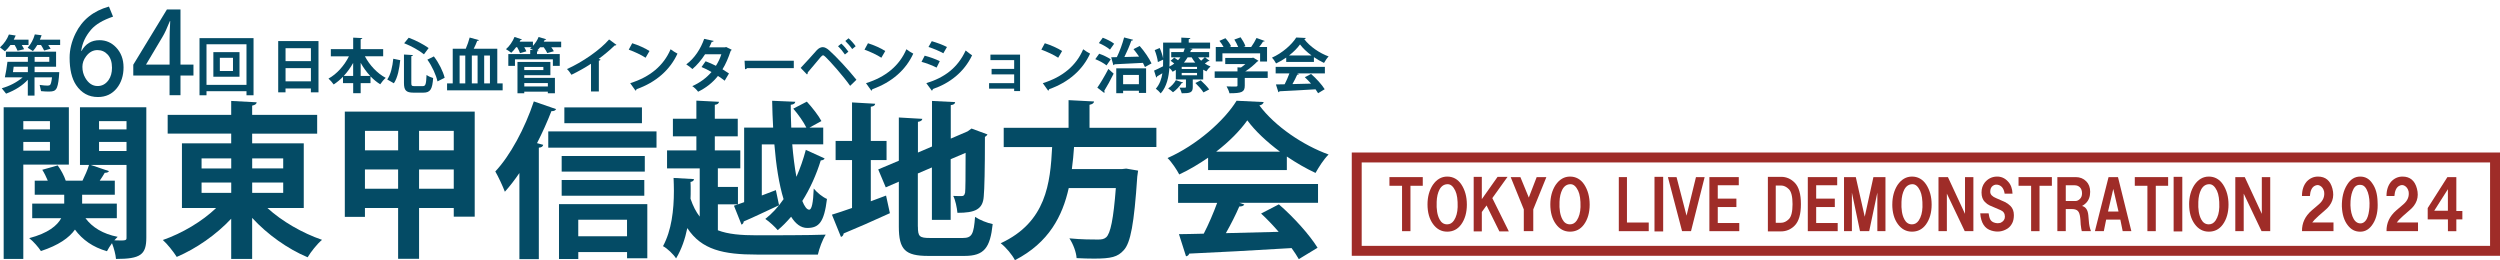 <?xml version="1.0" encoding="UTF-8"?><svg id="_レイヤー_1" xmlns="http://www.w3.org/2000/svg" viewBox="0 0 755.2 78.57"><defs><style>.cls-1{fill:#044b65;}.cls-1,.cls-2{stroke-width:0px;}.cls-3{fill:none;stroke:#9f2c28;stroke-miterlimit:10;stroke-width:3px;}.cls-2{fill:#9f2c28;}</style></defs><path class="cls-1" d="M20.81,49.72H7.04v28.5H1.11v-45.82h19.69v17.31ZM15.09,36.6H7.04v2.48h8.05v-2.48ZM7.04,45.51h8.05v-2.63H7.04v2.63ZM44.2,32.4v39.39c0,5.16-1.77,6.43-9.16,6.43-.1-1.27-.61-3.24-1.21-4.76-.61.86-1.17,1.72-1.52,2.43-4.25-1.22-7.39-3.44-9.67-6.53-1.77,2.48-4.91,4.71-10.28,6.48-.71-1.11-2.28-2.94-3.54-3.9,5.77-1.52,8.45-3.8,9.67-6.02h-8.76v-4.41h9.67v-2.68h-8.91v-4.25h3.95c-.46-1.11-1.06-2.33-1.67-3.29l4.66-1.32c1.01,1.37,1.97,3.19,2.43,4.61h5.06c.71-1.47,1.57-3.34,1.97-4.76h-2.73v-17.41h20.05ZM35.29,65.92h-9.47c2.07,2.78,5.31,4.76,9.72,5.62-.3.3-.66.66-1.01,1.06,3.69.15,3.69,0,3.69-.86v-21.92h-10.83l5.52,1.87c-.15.35-.61.51-1.27.51-.4.71-.96,1.57-1.52,2.38h4.56v4.25h-9.87v2.68h10.48v4.41ZM38.22,36.6h-8.3v2.48h8.3v-2.48ZM29.92,45.61h8.3v-2.73h-8.3v2.73Z"/><path class="cls-1" d="M91.77,62.83h-10.99c4.35,4,10.58,7.59,16.5,9.62-1.47,1.22-3.39,3.65-4.35,5.27-6.03-2.53-12.15-6.89-16.76-11.9v12.4h-6.33v-12.15c-4.56,4.86-10.53,9.01-16.45,11.54-.96-1.52-2.83-3.9-4.2-5.11,5.82-2.02,11.9-5.62,16.1-9.67h-10.33v-19.54h14.88v-2.93h-19.19v-5.67h19.19v-4.2l7.7.41c-.05.51-.46.81-1.37,1.01v2.79h19.64v5.67h-19.64v2.93h15.59v19.54ZM60.89,50.88h8.96v-3.04h-8.96v3.04ZM60.89,58.27h8.96v-3.14h-8.96v3.14ZM85.55,47.84h-9.37v3.04h9.37v-3.04ZM85.55,55.13h-9.37v3.14h9.37v-3.14Z"/><path class="cls-1" d="M104.17,33.72h39.23v31.74h-6.33v-2.63h-10.48v15.34h-6.33v-15.34h-10.02v2.68h-6.08v-31.79ZM120.27,39.54h-10.02v5.87h10.02v-5.87ZM110.24,57.01h10.02v-5.82h-10.02v5.82ZM137.07,39.54h-10.48v5.87h10.48v-5.87ZM126.59,57.01h10.48v-5.82h-10.48v5.82Z"/><path class="cls-1" d="M156.91,52.25c-1.42,2.08-2.89,4-4.4,5.67-.56-1.52-2.02-4.66-2.89-6.13,4.46-4.71,8.96-13.06,11.64-21.16l6.73,2.33c-.2.4-.66.66-1.42.61-1.26,3.24-2.73,6.53-4.35,9.67l1.87.51c-.1.46-.46.81-1.32.86v33.66h-5.87v-26.02ZM165.62,39.69h32.7v4.91h-32.7v-4.91ZM168.86,78.22v-16.55h26.68v16.35h-6.12v-1.87h-14.73v2.08h-5.82ZM194.78,51.84h-25.11v-4.71h25.11v4.71ZM169.67,54.37h24.96v4.76h-24.96v-4.76ZM193.92,37.21h-23.44v-4.76h23.44v4.76ZM189.41,66.37h-14.73v5.01h14.73v-5.01Z"/><path class="cls-1" d="M216.84,69.56c3.14,1.21,7.04,1.52,11.79,1.52,3.59,0,16.45,0,20.81-.2-.96,1.42-1.97,4.2-2.38,6.02h-18.48c-10.02,0-16.66-1.42-20.96-8-.66,3.24-1.72,6.38-3.39,9.16-.76-1.22-2.73-3.09-3.95-3.7,2.58-4.76,3.29-10.88,3.29-16.71,0-1.32-.05-2.63-.1-3.9l6.18.35c-.05.46-.4.76-1.06.86.05.81.05,1.62.05,2.48s0,1.67-.05,2.58c.76,2.23,1.67,4,2.78,5.42v-14.58h-9.87v-5.42h8.86v-4.25h-7.09v-5.32h7.09v-5.47l6.83.35c-.05.46-.4.81-1.26.91v4.2h6.93v5.32h-6.93v4.25h7.7v5.42h-6.78v5.62h6.07v5.26l1.87-.66v-22.53h8.76c-.15-2.68-.25-5.42-.3-8.1l6.99.3c-.05.51-.46.81-1.37.91,0,2.23.05,4.56.15,6.89h4.56c-.81-1.67-2.48-4.05-3.95-5.72l4.1-2.12c1.62,1.77,3.54,4.2,4.4,5.87l-3.6,1.97h4.15v5.06h-9.36c.3,3.54.71,6.88,1.26,9.82,1.11-2.53,2.08-5.26,2.84-8.15l5.67,2.58c-.1.35-.51.56-1.16.61-1.32,4.3-3.24,8.56-5.57,12.25.66,1.67,1.37,2.63,2.08,2.63.76,0,1.21-2.03,1.37-6.38,1.06,1.27,2.68,2.58,4,3.14-.86,7.04-2.43,8.76-5.97,8.76-1.92,0-3.54-1.26-4.86-3.39-1.32,1.52-2.63,2.89-4.05,4.05-.81-.96-2.48-2.53-3.75-3.39,1.97-1.52,3.85-3.54,5.52-5.97-1.37-4.46-2.28-10.28-2.78-16.55h-3.8v15.44l4.25-1.62.96,4.56c-3.9,1.82-7.95,3.75-10.68,4.91,0,.46-.3.81-.66.96l-2.28-5.72,1.21-.41h-6.07v7.8Z"/><path class="cls-1" d="M263.05,60.8l4.61-1.72,1.16,5.32c-5.06,2.33-10.43,4.66-13.97,6.12-.05.51-.35.91-.81,1.06l-2.73-6.73c1.67-.51,3.8-1.22,6.07-2.02v-14.48h-4.96v-5.77h4.96v-11.64l6.99.4c-.05.51-.4.76-1.32.91v10.33h4.76v5.77h-4.76v12.46ZM277.28,68.45c0,2.99.46,3.44,3.65,3.44h9.92c2.78,0,3.29-1.17,3.7-6.38,1.32.91,3.7,1.87,5.32,2.18-.76,7.19-2.58,9.62-8.51,9.62h-10.93c-6.99,0-8.91-1.87-8.91-8.86v-13.57l-3.95,1.72-2.28-5.42,6.23-2.63v-13.06l7.09.41c-.05.46-.41.76-1.32.91v9.27l4.25-1.82v-13.77l6.99.35c-.05.51-.4.81-1.32.91v10.12l5.06-2.18,1.21-.86,4.81,1.77c-.1.25-.41.56-.76.76,0,9.72-.15,15.89-.36,17.97-.25,3.95-2.68,4.96-7.95,4.96-.15-1.57-.61-3.85-1.27-5.11.86.05,2.02.05,2.48.05.61,0,.91-.15,1.11-1.06.1-.81.15-4.61.15-12l-4.51,1.92v18.33h-5.67v-15.84l-4.25,1.82v16.05Z"/><path class="cls-1" d="M349.31,44.4h-24.86c-.15,2.18-.35,4.4-.66,6.68h15.09l1.32-.15,3.6.61c-.05.46-.15,1.21-.25,1.77-.96,14.33-2.02,20.05-4.1,22.28-1.82,2.02-3.75,2.53-8.96,2.53-1.62,0-3.44-.05-5.27-.15-.1-1.72-1.01-4.25-2.18-5.97,3.54.36,7.14.36,8.61.36,1.11,0,1.82-.1,2.48-.66,1.32-1.11,2.23-5.57,2.94-14.88h-14.23c-1.87,8.35-5.92,16.45-16.25,21.77-.86-1.67-2.68-3.85-4.3-5.11,13.77-6.38,14.98-18.12,15.54-29.06h-14.63v-5.82h19.59v-8.35l7.7.4c-.05.51-.46.81-1.37,1.01v6.94h20.2v5.82Z"/><path class="cls-1" d="M364.94,51.39v-3.75c-2.73,1.87-5.67,3.65-8.71,5.06-.71-1.37-2.28-3.75-3.54-4.96,8.81-3.9,17.11-11.24,20.86-17.31l8.2.4c-.15.51-.61.91-1.32,1.01,4.71,6.33,13.21,12.05,20.91,14.83-1.52,1.52-2.89,3.7-3.95,5.57-2.84-1.32-5.82-3.04-8.66-4.96v4.1h-23.79ZM355.88,61.26v-5.67h42.27v5.67h-23.79l1.52.51c-.2.41-.71.61-1.52.61-1.06,2.48-2.53,5.37-4.05,8.05,5.01-.1,10.48-.25,15.95-.4-1.72-1.97-3.54-3.9-5.31-5.52l5.37-2.78c4.56,3.95,9.31,9.26,11.69,13.11l-5.67,3.44c-.56-1.01-1.32-2.13-2.18-3.34-11.44.71-23.19,1.32-30.93,1.67-.1.45-.51.76-.96.81l-2.13-6.68c2.13-.05,4.66-.05,7.49-.15,1.47-2.83,2.94-6.28,4.05-9.31h-11.8ZM386.66,45.82c-3.95-2.94-7.54-6.28-9.87-9.47-2.18,3.09-5.47,6.43-9.42,9.47h19.29Z"/><polygon class="cls-2" points="419.72 56.12 419.72 53.5 429.79 53.5 429.79 56.12 426.07 56.12 426.07 69.83 423.53 69.83 423.53 56.12 419.72 56.12"/><path class="cls-2" d="M431.22,61.75c0-2.27.53-4.23,1.59-5.87,1.16-1.69,2.62-2.54,4.36-2.54s3.22.79,4.28,2.38c1.11,1.69,1.66,3.73,1.66,6.1s-.58,4.44-1.74,6.02c-1.06,1.43-2.46,2.14-4.2,2.14s-3.17-.77-4.28-2.3-1.67-3.51-1.67-5.95M433.99,60.95c-.11,2.27.18,4.04.87,5.31.53,1.01,1.29,1.51,2.3,1.51.85,0,1.53-.4,2.06-1.19.69-1.06,1.06-2.4,1.11-4.04.05-2.17-.18-3.81-.71-4.92-.63-1.32-1.4-1.98-2.3-1.98-1.06,0-1.88.53-2.46,1.58-.53,1.01-.82,2.25-.87,3.73"/><polygon class="cls-2" points="445.17 69.91 445.17 53.42 447.63 53.42 447.63 60.16 452.39 53.42 455.4 53.42 450.8 59.84 455.79 69.91 452.94 69.91 449.06 62.06 447.63 64.04 447.63 69.91 445.17 69.91"/><polygon class="cls-2" points="456.35 53.5 459.28 53.5 461.82 59.68 464.2 53.5 467.13 53.5 463.17 63.25 463.17 69.83 460.31 69.83 460.31 63.25 456.35 53.5"/><path class="cls-2" d="M468.32,61.75c0-2.27.53-4.23,1.59-5.87,1.16-1.69,2.62-2.54,4.36-2.54s3.22.79,4.28,2.38c1.11,1.69,1.66,3.73,1.66,6.1s-.58,4.44-1.74,6.02c-1.06,1.43-2.46,2.14-4.2,2.14s-3.17-.77-4.28-2.3-1.67-3.51-1.67-5.95M471.1,60.95c-.11,2.27.18,4.04.87,5.31.53,1.01,1.29,1.51,2.3,1.51.85,0,1.53-.4,2.06-1.19.69-1.06,1.06-2.4,1.11-4.04.05-2.17-.18-3.81-.71-4.92-.63-1.32-1.4-1.98-2.3-1.98-1.06,0-1.88.53-2.46,1.58-.53,1.01-.82,2.25-.87,3.73"/><polygon class="cls-2" points="489.01 69.83 489.01 53.5 491.47 53.5 491.47 67.22 498.05 67.22 498.05 69.83 489.01 69.83"/><rect class="cls-2" x="499.79" y="53.42" width="2.62" height="16.49"/><polygon class="cls-2" points="503.84 53.5 506.45 53.5 509.47 65.15 512.32 53.5 514.94 53.5 510.82 69.83 508.12 69.83 503.84 53.5"/><polygon class="cls-2" points="516.37 69.83 516.37 53.5 525.25 53.5 525.25 55.96 518.9 55.96 518.9 60 524.53 60 524.53 62.54 518.9 62.54 518.9 67.37 525.4 67.37 525.4 69.83 516.37 69.83"/><path class="cls-2" d="M534.04,53.42h4.04c1.53,0,2.88.58,4.04,1.74,1.27,1.27,1.9,3.44,1.9,6.5s-.63,5.23-1.9,6.5c-1.16,1.16-2.54,1.74-4.12,1.74h-3.96v-16.49ZM536.42,67.3h1.58c.85,0,1.64-.37,2.38-1.11.74-.74,1.11-2.25,1.11-4.52s-.37-3.78-1.11-4.52c-.74-.74-1.53-1.11-2.38-1.11h-1.58v11.26Z"/><polygon class="cls-2" points="546.1 69.83 546.1 53.5 554.98 53.5 554.98 55.96 548.63 55.96 548.63 60 554.26 60 554.26 62.54 548.63 62.54 548.63 67.37 555.13 67.37 555.13 69.83 546.1 69.83"/><polygon class="cls-2" points="557.04 53.5 560.6 53.5 563.3 65.47 565.92 53.5 569.56 53.5 569.56 69.83 567.11 69.83 567.11 58.18 564.65 69.83 561.87 69.83 559.42 58.18 559.42 69.83 557.04 69.83 557.04 53.5"/><path class="cls-2" d="M571.63,61.75c0-2.27.53-4.23,1.58-5.87,1.16-1.69,2.62-2.54,4.36-2.54s3.22.79,4.28,2.38c1.11,1.69,1.66,3.73,1.66,6.1s-.58,4.44-1.74,6.02c-1.06,1.43-2.46,2.14-4.2,2.14s-3.17-.77-4.28-2.3c-1.11-1.53-1.67-3.51-1.67-5.95M574.4,60.95c-.11,2.27.18,4.04.87,5.31.53,1.01,1.3,1.51,2.3,1.51.85,0,1.53-.4,2.06-1.19.69-1.06,1.06-2.4,1.11-4.04.05-2.17-.19-3.81-.71-4.92-.63-1.32-1.4-1.98-2.3-1.98-1.06,0-1.88.53-2.46,1.58-.53,1.01-.82,2.25-.87,3.73"/><polygon class="cls-2" points="585.58 69.83 585.58 53.5 588.43 53.5 593.59 64.6 593.59 53.5 596.12 53.5 596.12 69.83 593.51 69.83 588.11 58.49 588.11 69.83 585.58 69.83"/><path class="cls-2" d="M598.18,64.44h2.54c.11.79.26,1.4.48,1.82.21.42.58.74,1.11.95.69.26,1.37.29,2.06.08.84-.42,1.27-1.03,1.27-1.82,0-.95-.42-1.61-1.27-1.98l-3.33-1.43c-.47-.21-.95-.56-1.43-1.03-.69-.69-1.03-1.64-1.03-2.85s.32-2.17.95-3.01c.95-1.16,2.14-1.77,3.57-1.83,1.37-.05,2.54.45,3.49,1.51.85.9,1.29,2.11,1.35,3.65h-2.38c-.21-1.43-.82-2.3-1.82-2.62-.63-.21-1.22-.13-1.74.24-.53.37-.79.98-.79,1.82,0,.42.16.79.48,1.11.32.32.74.58,1.27.79l2.7,1.19c.63.32,1.19.71,1.66,1.19.69.69,1.03,1.61,1.03,2.77,0,.95-.16,1.74-.48,2.38-.37.74-.85,1.29-1.43,1.67-1.48.95-3.09,1.16-4.84.63-2.06-.58-3.2-2.33-3.41-5.23"/><polygon class="cls-2" points="609.76 56.12 609.76 53.5 619.83 53.5 619.83 56.12 616.1 56.12 616.1 69.83 613.56 69.83 613.56 56.12 609.76 56.12"/><path class="cls-2" d="M621.49,53.5h5.55c1.27,0,2.33.42,3.17,1.27.79.79,1.19,1.85,1.19,3.17,0,1.43-.42,2.56-1.27,3.41-.32.32-.71.61-1.19.87,1.11.27,1.74,1.19,1.9,2.77l.16,1.82c.05,1,.26,2.01.63,3.01h-2.77c-.11-.42-.21-1.08-.32-1.98-.05-1.11-.11-1.82-.16-2.14-.11-.95-.34-1.61-.71-1.98-.37-.37-.95-.56-1.74-.56h-1.9v6.66h-2.54v-16.33ZM624.03,60.72h2.93c.48,0,.92-.21,1.35-.63.42-.42.63-.98.63-1.67,0-.79-.21-1.4-.63-1.82-.42-.42-.95-.63-1.59-.63h-2.69v4.76Z"/><path class="cls-2" d="M632.83,69.83l4.12-16.33h2.85l4.04,16.33h-2.62l-.71-3.49h-4.28l-.71,3.49h-2.7ZM636.79,63.89h3.17l-1.58-6.82-1.59,6.82Z"/><polygon class="cls-2" points="644.88 56.12 644.88 53.5 654.95 53.5 654.95 56.12 651.22 56.12 651.22 69.83 648.69 69.83 648.69 56.12 644.88 56.12"/><rect class="cls-2" x="656.61" y="53.42" width="2.62" height="16.49"/><path class="cls-2" d="M661.29,61.75c0-2.27.53-4.23,1.59-5.87,1.16-1.69,2.62-2.54,4.36-2.54s3.22.79,4.28,2.38c1.11,1.69,1.67,3.73,1.67,6.1s-.58,4.44-1.74,6.02c-1.06,1.43-2.46,2.14-4.2,2.14s-3.17-.77-4.28-2.3c-1.11-1.53-1.67-3.51-1.67-5.95M664.07,60.95c-.11,2.27.18,4.04.87,5.31.53,1.01,1.3,1.51,2.3,1.51.85,0,1.53-.4,2.06-1.19.69-1.06,1.06-2.4,1.11-4.04.05-2.17-.19-3.81-.71-4.92-.63-1.32-1.4-1.98-2.3-1.98-1.06,0-1.88.53-2.46,1.58-.53,1.01-.82,2.25-.87,3.73"/><polygon class="cls-2" points="675.24 69.83 675.24 53.5 678.1 53.5 683.25 64.6 683.25 53.5 685.79 53.5 685.79 69.83 683.17 69.83 677.78 58.49 677.78 69.83 675.24 69.83"/><path class="cls-2" d="M695.38,59.21c0-1.8.48-3.25,1.43-4.36.95-1,2.09-1.51,3.41-1.51,2.27,0,3.73,1.22,4.36,3.65.69,2.59-.08,4.78-2.3,6.58l-1.9,1.66c-.95.85-1.58,1.51-1.9,1.98h6.42v2.62h-9.51c-.05-2.43.92-4.52,2.93-6.26l2.22-1.9c1.27-1.11,1.77-2.4,1.51-3.88-.21-.79-.61-1.35-1.19-1.67-.53-.32-1.11-.29-1.74.08-.79.48-1.24,1.48-1.35,3.01h-2.38Z"/><path class="cls-2" d="M707.43,62.46c-.05-2.7.48-4.92,1.59-6.66,1-1.64,2.33-2.46,3.96-2.46,1.53,0,2.75.69,3.65,2.06,1,1.38,1.53,3.22,1.59,5.55.16,2.7-.29,4.89-1.35,6.58-1.01,1.64-2.3,2.46-3.89,2.46s-2.8-.66-3.8-1.98c-1.06-1.37-1.64-3.22-1.74-5.55M712.67,67.45c.95.16,1.72-.29,2.3-1.35.42-.84.68-2.01.79-3.49.11-1.74-.05-3.25-.48-4.52-.48-1.37-1.14-2.11-1.98-2.22-1.01-.16-1.77.21-2.3,1.11-.53.95-.85,2.19-.95,3.73-.11,1.8.08,3.33.56,4.6.48,1.27,1.16,1.98,2.06,2.14"/><path class="cls-2" d="M720.91,59.21c0-1.8.48-3.25,1.43-4.36.95-1,2.09-1.51,3.41-1.51,2.27,0,3.73,1.22,4.36,3.65.69,2.59-.08,4.78-2.3,6.58l-1.9,1.66c-.95.85-1.58,1.51-1.9,1.98h6.42v2.62h-9.51c-.05-2.43.92-4.52,2.93-6.26l2.22-1.9c1.27-1.11,1.77-2.4,1.51-3.88-.21-.79-.61-1.35-1.19-1.67-.53-.32-1.11-.29-1.74.08-.79.48-1.24,1.48-1.35,3.01h-2.38Z"/><path class="cls-2" d="M733.36,66.26v-3.41l5.95-9.35h2.7v10.23h1.82v2.54h-1.82v3.57h-2.54v-3.57h-6.1ZM735.34,63.65h4.12v-6.5l-4.12,6.5Z"/><rect class="cls-3" x="409.84" y="47.57" width="343.86" height="28.2"/><path class="cls-1" d="M6.57,13.59c.3.46.53.89.71,1.28l-1.98.46c-.27-.66-.56-1.24-.88-1.74h-1.26c-.5.69-1.06,1.33-1.67,1.9l-1.49-1.18c1.24-1.13,2.14-2.43,2.69-3.89l2.05.31c-.2.48-.4.9-.59,1.26h4.47v1.61h-2.06ZM8.42,24.08c-1.64,1.78-3.84,3.18-6.58,4.21l-1.31-1.63c2.39-.67,4.5-1.77,6.33-3.29H1.47c.32-1.49.58-3.06.78-4.71h6.17v-1.47H1.79v-1.59h15.15v4.55h-6.49v1.64h7.45c-.11,2.2-.34,3.73-.68,4.6-.21.53-.52.88-.94,1.06-.33.14-.81.21-1.46.21-.74,0-1.55-.04-2.42-.13l-.42-1.88c1.01.14,1.79.21,2.34.21.4,0,.66-.06.79-.19.25-.22.45-.99.6-2.31h-5.28v5.52h-2.03v-4.81ZM8.42,20.15h-4.29l-.03.23c-.04.32-.1.79-.19,1.42h4.51v-1.64ZM14.57,13.59c.28.38.52.76.73,1.12l-1.96.56c-.35-.69-.67-1.25-.95-1.68h-1.13c-.41.72-.85,1.33-1.31,1.84l-1.59-1.01c1.01-1.14,1.73-2.48,2.16-4.03l2.05.26c-.18.5-.36.95-.52,1.33h6.12v1.61h-3.59ZM14.89,17.2h-4.43v1.47h4.43v-1.47Z"/><path class="cls-1" d="M76.59,11.52v17.26h-2.13v-1.24h-12.08v1.24h-2.11V11.52h16.32ZM62.38,25.63h12.08v-12.26h-12.08v12.26ZM72.35,23.17h-7.9v-7.43h7.9v7.43ZM66.41,21.45h3.97v-3.99h-3.97v3.99Z"/><path class="cls-1" d="M24.64,15.38c1.21-2.16,3.02-3.24,5.42-3.24,1.94,0,3.61.72,4.99,2.16,1.51,1.58,2.27,3.6,2.27,6.05s-.68,4.61-2.03,6.29c-1.43,1.78-3.34,2.67-5.71,2.67-2.78,0-4.98-1.21-6.6-3.63-1.3-1.96-1.95-4.7-1.95-8.24,0-2.46.6-4.91,1.79-7.34,2.01-4.11,5.37-6.81,10.09-8.12l1.24,3.04c-3.06,1.04-5.26,2.35-6.61,3.91-1.71,1.98-2.71,4.13-3.01,6.46h.11ZM29.43,15.13c-1.34,0-2.48.63-3.42,1.88-.75.98-1.12,2.04-1.12,3.18,0,1.22.29,2.34.88,3.35.95,1.63,2.19,2.45,3.72,2.45,1.34,0,2.44-.6,3.3-1.8.69-.98,1.04-2.22,1.04-3.72,0-1.7-.43-3.02-1.28-3.96-.84-.92-1.88-1.38-3.13-1.38Z"/><path class="cls-1" d="M50.42,2.86h4.1v16.65h3.92v3.31h-3.92v5.94h-3.3v-5.94h-10.96v-3.27L50.42,2.86ZM51.23,19.51v-7.37c0-1.69.06-3.61.19-5.76h-.11c-.85,2.13-1.58,3.7-2.19,4.7l-5.01,8.43h7.12Z"/><path class="cls-1" d="M224.92,18.35h14.87v2.24h-14.12c-.11.18-.36.3-.61.34l-.14-2.58Z"/><path class="cls-1" d="M84.05,12.41h12.16v15.48h-2.3v-1.16h-7.66v1.17h-2.21v-15.49ZM93.92,14.56h-7.66v3.9h7.66v-3.9ZM86.26,24.57h7.66v-3.99h-7.66v3.99Z"/><path class="cls-1" d="M115.75,17h-5.52c1.42,2.69,3.72,5.16,6.29,6.52-.53.45-1.28,1.34-1.66,1.94-1.05-.64-2.03-1.46-2.94-2.4v2.05h-2.97v3.04h-2.26v-3.04h-3.08v-1.91c-.87.89-1.82,1.67-2.81,2.32-.37-.53-1.07-1.35-1.57-1.78,2.53-1.37,4.79-3.95,6.18-6.73h-5.47v-2.17h6.75v-3.47l2.76.14c-.02.18-.16.28-.5.36v2.97h6.8v2.17ZM106.68,19.01c-.8,1.44-1.76,2.76-2.83,3.92h2.83v-3.92ZM108.95,22.93h2.87c-1.09-1.16-2.05-2.49-2.87-3.95v3.95Z"/><path class="cls-1" d="M116.98,24.02c1.07-1.55,1.58-3.88,1.82-6.27l2.1.43c-.27,2.47-.73,5.22-1.92,6.98l-1.99-1.14ZM122.02,16.47l2.71.16c-.02.16-.14.29-.48.34v8.05c0,.87.12,1,.98,1h2.46c.89,0,1.03-.57,1.16-3.38.5.39,1.41.77,1.99.93-.23,3.35-.82,4.42-2.97,4.42h-2.92c-2.3,0-2.92-.71-2.92-2.96v-8.55ZM128.07,16.41c-1.37-1.14-3.88-2.53-5.98-3.35l1.37-1.66c2.12.75,4.6,2.08,6.02,3.12l-1.41,1.89ZM132.15,24.59c-.37-1.83-1.62-4.59-3.05-6.57l1.96-.98c1.53,1.98,2.81,4.59,3.26,6.46l-2.17,1.09Z"/><path class="cls-1" d="M150.2,25.19h1.64v2.1h-16.79v-2.1h1.71v-10.47h3.94c.46-1.05.91-2.35,1.18-3.38l2.8.78c-.07.16-.25.23-.53.23-.27.73-.64,1.59-1.05,2.37h7.12v10.47ZM138.84,25.19h1.71v-8.42h-1.71v8.42ZM144.27,16.77h-1.74v8.42h1.74v-8.42ZM148,16.77h-1.74v8.42h1.74v-8.42Z"/><path class="cls-1" d="M169.52,12.6v1.67h-2.99c.32.43.61.87.77,1.21l-1.98.55c-.2-.46-.64-1.17-1.07-1.76h-1.1c-.27.34-.55.66-.85.94l.37.02c-.02.18-.14.29-.45.32v.78h6.87v3.56h-2.08v-1.96h-11.45v1.96h-2.01v-3.56h6.61v-1.25l.91.05c-.34-.18-.7-.36-.96-.48.16-.12.32-.25.48-.39h-2.23c.27.45.52.91.64,1.25l-1.92.55c-.14-.48-.5-1.19-.86-1.8h-.32c-.46.64-.96,1.23-1.46,1.69-.39-.34-1.14-.84-1.6-1.09,1.01-.85,2.03-2.31,2.58-3.69l2.26.75c-.07.11-.21.2-.45.18-.07.16-.16.32-.25.48h4.01v1.27c.71-.77,1.34-1.73,1.71-2.67l2.3.68c-.07.16-.23.21-.45.2-.09.18-.18.36-.29.53h5.25ZM158.37,22.7v.82h9.26v4.65h-2.14v-.48h-7.12v.48h-2.05v-9.47h9.94v4.01h-7.89ZM164.14,20.22h-5.77v.94h5.77v-.94ZM165.5,25.09h-7.12v1.02h7.12v-1.02Z"/><path class="cls-1" d="M186.23,13.55c-.11.14-.29.21-.57.2-1.39,1.35-3.12,2.8-4.81,4.04.2.05.39.14.57.2-.05.16-.21.3-.52.34v9.3h-2.37v-8.37c-1.59,1.07-3.95,2.39-5.91,3.33-.29-.5-.89-1.32-1.35-1.73,4.65-2.07,9.99-5.77,12.72-8.94l2.24,1.64Z"/><path class="cls-1" d="M190.98,13.06c1.78.55,3.92,1.5,5.22,2.35l-1.18,2.03c-1.28-.85-3.38-1.83-5.09-2.44l1.05-1.94ZM190.37,25.12c6-1.85,10.13-5.34,12.2-10.24.66.53,1.43.96,2.08,1.32-2.21,4.86-6.46,8.66-12.36,10.74-.04.2-.14.39-.3.46l-1.62-2.28Z"/><path class="cls-1" d="M221.02,15.04c-.04.12-.14.23-.29.32-.68,2.07-1.55,4.11-2.48,5.57.62.37,1.44.91,1.96,1.26l-1.3,2.19c-.52-.43-1.39-1.03-2.03-1.44-1.57,2.01-3.6,3.6-6,4.77-.34-.52-1.19-1.35-1.76-1.69,2.26-1,4.26-2.46,5.81-4.26-.94-.57-2.03-1.12-3.01-1.51l1.23-1.74c.98.36,2.08.84,3.12,1.37.69-1.09,1.25-2.26,1.64-3.49h-4.92c-1.1,1.71-2.48,3.35-3.83,4.47-.43-.41-1.3-1.07-1.85-1.41,2.51-1.83,4.36-4.72,5.41-7.71l2.87.62c-.07.2-.27.3-.59.28-.18.48-.5,1.14-.78,1.67h4.76l.37-.11,1.67.82Z"/><path class="cls-1" d="M241.85,20.53c1.3-1.32,3.74-4.1,4.9-5.38.59-.62,1.21-.91,1.8-.91s1.25.37,1.9.94c2.12,1.87,5.89,5.93,8.26,8.92l-1.9,1.83c-2.14-3.03-5.93-7.28-7.39-8.69-.37-.34-.59-.53-.8-.53-.2.02-.41.21-.73.55-.61.71-2.76,3.33-3.88,4.61.04.2-.04.45-.23.62l-1.92-1.98ZM254.14,13.17c.75.64,1.66,1.74,2.14,2.44l-1.05.85c-.45-.7-1.43-1.91-2.08-2.49l1-.8ZM256.33,11.57c.77.66,1.67,1.69,2.15,2.4l-1.05.85c-.44-.68-1.44-1.83-2.08-2.44l.98-.82Z"/><path class="cls-1" d="M262.2,13.06c1.78.55,3.92,1.5,5.22,2.35l-1.18,2.03c-1.28-.85-3.38-1.83-5.09-2.44l1.05-1.94ZM261.6,25.12c6-1.85,10.13-5.34,12.2-10.24.66.53,1.43.96,2.08,1.32-2.21,4.86-6.46,8.66-12.36,10.74-.04.2-.14.39-.3.46l-1.62-2.28Z"/><path class="cls-1" d="M279.33,16.82c1.59.41,3.38,1.07,4.56,1.66l-.96,1.94c-1.16-.59-3.03-1.34-4.56-1.74l.96-1.85ZM279.83,25.12c5.47-1.69,9.44-4.59,11.88-9.87.44.39,1.48,1.16,1.94,1.46-2.42,5.08-6.77,8.46-11.88,10.19.04.18-.05.37-.29.48l-1.66-2.26ZM281.47,12.44c1.58.46,3.37,1.12,4.59,1.76l-1.1,1.89c-1.25-.69-2.92-1.41-4.49-1.89l1-1.76Z"/><polygon class="cls-1" points="308.14 16.5 308.14 27.51 306.36 27.51 306.36 26.78 298.78 26.78 298.78 25.12 306.36 25.12 306.36 22.47 299.54 22.47 299.54 20.81 306.36 20.81 306.36 18.16 299.19 18.16 299.19 16.5 308.14 16.5"/><path class="cls-1" d="M315.62,13.06c1.78.55,3.92,1.5,5.22,2.35l-1.18,2.03c-1.28-.85-3.38-1.83-5.09-2.44l1.05-1.94ZM315.01,25.12c6-1.85,10.13-5.34,12.2-10.24.66.53,1.43.96,2.08,1.32-2.21,4.86-6.46,8.66-12.36,10.74-.04.2-.14.39-.3.46l-1.62-2.28Z"/><path class="cls-1" d="M332.04,16.23c1.16.39,2.71,1.12,3.49,1.71l-1.27,1.82c-.69-.6-2.21-1.42-3.4-1.89l1.18-1.64ZM331.47,26.49c.94-1.35,2.28-3.58,3.35-5.66,1.53,1.37,1.57,1.39,1.59,1.42-.91,1.87-1.98,3.81-2.85,5.2.07.11.11.21.11.32s-.04.21-.11.3l-2.08-1.59ZM333.12,11.39c1.17.43,2.67,1.19,3.44,1.82l-1.26,1.78c-.7-.64-2.17-1.48-3.35-1.98l1.18-1.62ZM344.29,13.9c1.43,1.62,2.89,3.78,3.56,5.25l-1.98,1.1c-.16-.37-.36-.8-.61-1.26-3.19.18-6.46.34-8.57.43-.05.16-.21.25-.36.27l-.66-2.39,1.71-.04c.86-1.75,1.71-4.1,2.19-5.95l2.73.71c-.07.16-.25.25-.55.27-.52,1.51-1.32,3.38-2.1,4.93,1.41-.04,2.92-.07,4.45-.12-.55-.78-1.12-1.58-1.69-2.26l1.87-.95ZM337.2,28.15v-7.5h9.01v7.43h-2.17v-.68h-4.77v.75h-2.07ZM344.04,22.63h-4.77v2.81h4.77v-2.81Z"/><path class="cls-1" d="M364.02,17.32l1.37,1.05c-.05.07-.14.11-.27.11-.05,0-.11,0-.16-.02-.25.2-.62.48-1,.75.53.36,1.12.64,1.71.86-.43.36-.98,1.03-1.25,1.5-.32-.14-.64-.32-.96-.52v2.96h-3.15v2.3c0,1.66-.78,1.87-3.33,1.87-.12-.53-.43-1.25-.66-1.71.66.02,1.41.02,1.64.02.21,0,.29-.07.29-.25v-2.23h-3.06v-2.9c-.3.2-.62.39-.96.57-.2-.36-.61-.84-.98-1.16-.18,2.62-.78,5.68-2.62,7.69-.29-.39-1.09-1.16-1.48-1.41,1.17-1.32,1.73-2.99,1.98-4.67l-1.58.94c0,.16-.11.3-.27.36l-.66-2.1c.71-.3,1.67-.78,2.71-1.3.02-.48.02-.94.02-1.39v-.62l-1.58.73c-.09-.94-.5-2.46-.96-3.61l1.51-.64c.46,1,.87,2.26,1.03,3.15v-4.79h5.5v-1.5l2.74.14c-.02.18-.16.28-.5.36v1h6.45v1.8h-6.23v.02l.91.09c-.02.18-.16.3-.43.3-.07.21-.16.45-.25.66h5.72v1.6h-1.23ZM357.39,24.93c-.05.14-.2.2-.43.18-.62.98-1.62,2.05-2.62,2.76-.36-.34-1.03-.89-1.46-1.16.91-.59,1.82-1.57,2.33-2.49l2.17.71ZM353.3,14.65v3.99c0,.46-.02.96-.04,1.48.53-.28,1.02-.59,1.46-.93-.36-.29-.75-.59-1.1-.84l1.09-.94c.36.21.77.5,1.14.78.27-.29.52-.57.73-.87h-2.78v-1.6h3.7c.16-.36.29-.71.39-1.07h-4.6ZM361.6,20.19h-4.63v.66h4.63v-.66ZM361.6,22.04h-4.63v.69h4.63v-.69ZM361.06,18.92c-.41-.5-.78-1.03-1.09-1.6h-1.21c-.32.55-.7,1.09-1.12,1.6h3.42ZM363.54,27.92c-.46-.78-1.55-1.99-2.44-2.85l1.62-.8c.89.8,2.01,1.96,2.55,2.74l-1.73.91ZM361.92,17.32c.27.36.59.7.93,1.02.39-.34.8-.73,1.09-1.02h-2.01Z"/><path class="cls-1" d="M382.95,21.58v1.96h-6.93v2.33c0,1.96-.93,2.3-4.63,2.3-.12-.61-.53-1.5-.86-2.07.73.03,1.53.05,2.1.05,1.1,0,1.19,0,1.19-.36v-2.26h-6.89v-1.96h6.89v-1.23l1.05.05c.46-.3.91-.66,1.32-1.03h-6.07v-1.85h8.08l.34-.11,1.62.96c-.07.12-.23.21-.39.25-.89.94-2.23,2.1-3.61,2.96h6.78ZM369.27,16.09v2.48h-2.01v-4.38h2.35c-.32-.61-.8-1.3-1.25-1.85l1.82-.8c.66.73,1.41,1.73,1.71,2.44l-.46.21h2.6c-.29-.7-.73-1.57-1.16-2.24l1.89-.69c.59.84,1.23,1.94,1.46,2.71l-.59.23h2.32c.61-.84,1.23-1.89,1.62-2.73,2.39.86,2.44.87,2.49.91-.11.16-.3.2-.52.18-.3.5-.73,1.09-1.18,1.64h2.39v4.38h-2.1v-2.48h-11.38Z"/><path class="cls-1" d="M388.54,18.71v-1.32c-.96.66-1.99,1.28-3.06,1.78-.25-.48-.8-1.32-1.25-1.75,3.1-1.37,6.02-3.95,7.34-6.09l2.89.14c-.05.18-.21.32-.46.36,1.66,2.23,4.65,4.24,7.35,5.22-.53.53-1.01,1.3-1.39,1.96-1-.46-2.05-1.07-3.05-1.74v1.44h-8.37ZM385.35,22.18v-1.99h14.87v1.99h-8.37l.53.18c-.07.14-.25.21-.53.21-.38.87-.89,1.89-1.43,2.83,1.76-.03,3.69-.09,5.61-.14-.61-.69-1.25-1.37-1.87-1.94l1.89-.98c1.6,1.39,3.28,3.26,4.11,4.61l-1.99,1.21c-.2-.36-.46-.75-.77-1.18-4.02.25-8.16.46-10.88.59-.04.16-.18.27-.34.29l-.75-2.35c.75-.02,1.64-.02,2.64-.05.52-1,1.03-2.21,1.43-3.28h-4.15ZM396.18,16.75c-1.39-1.03-2.65-2.21-3.47-3.33-.77,1.09-1.92,2.26-3.31,3.33h6.79Z"/></svg>